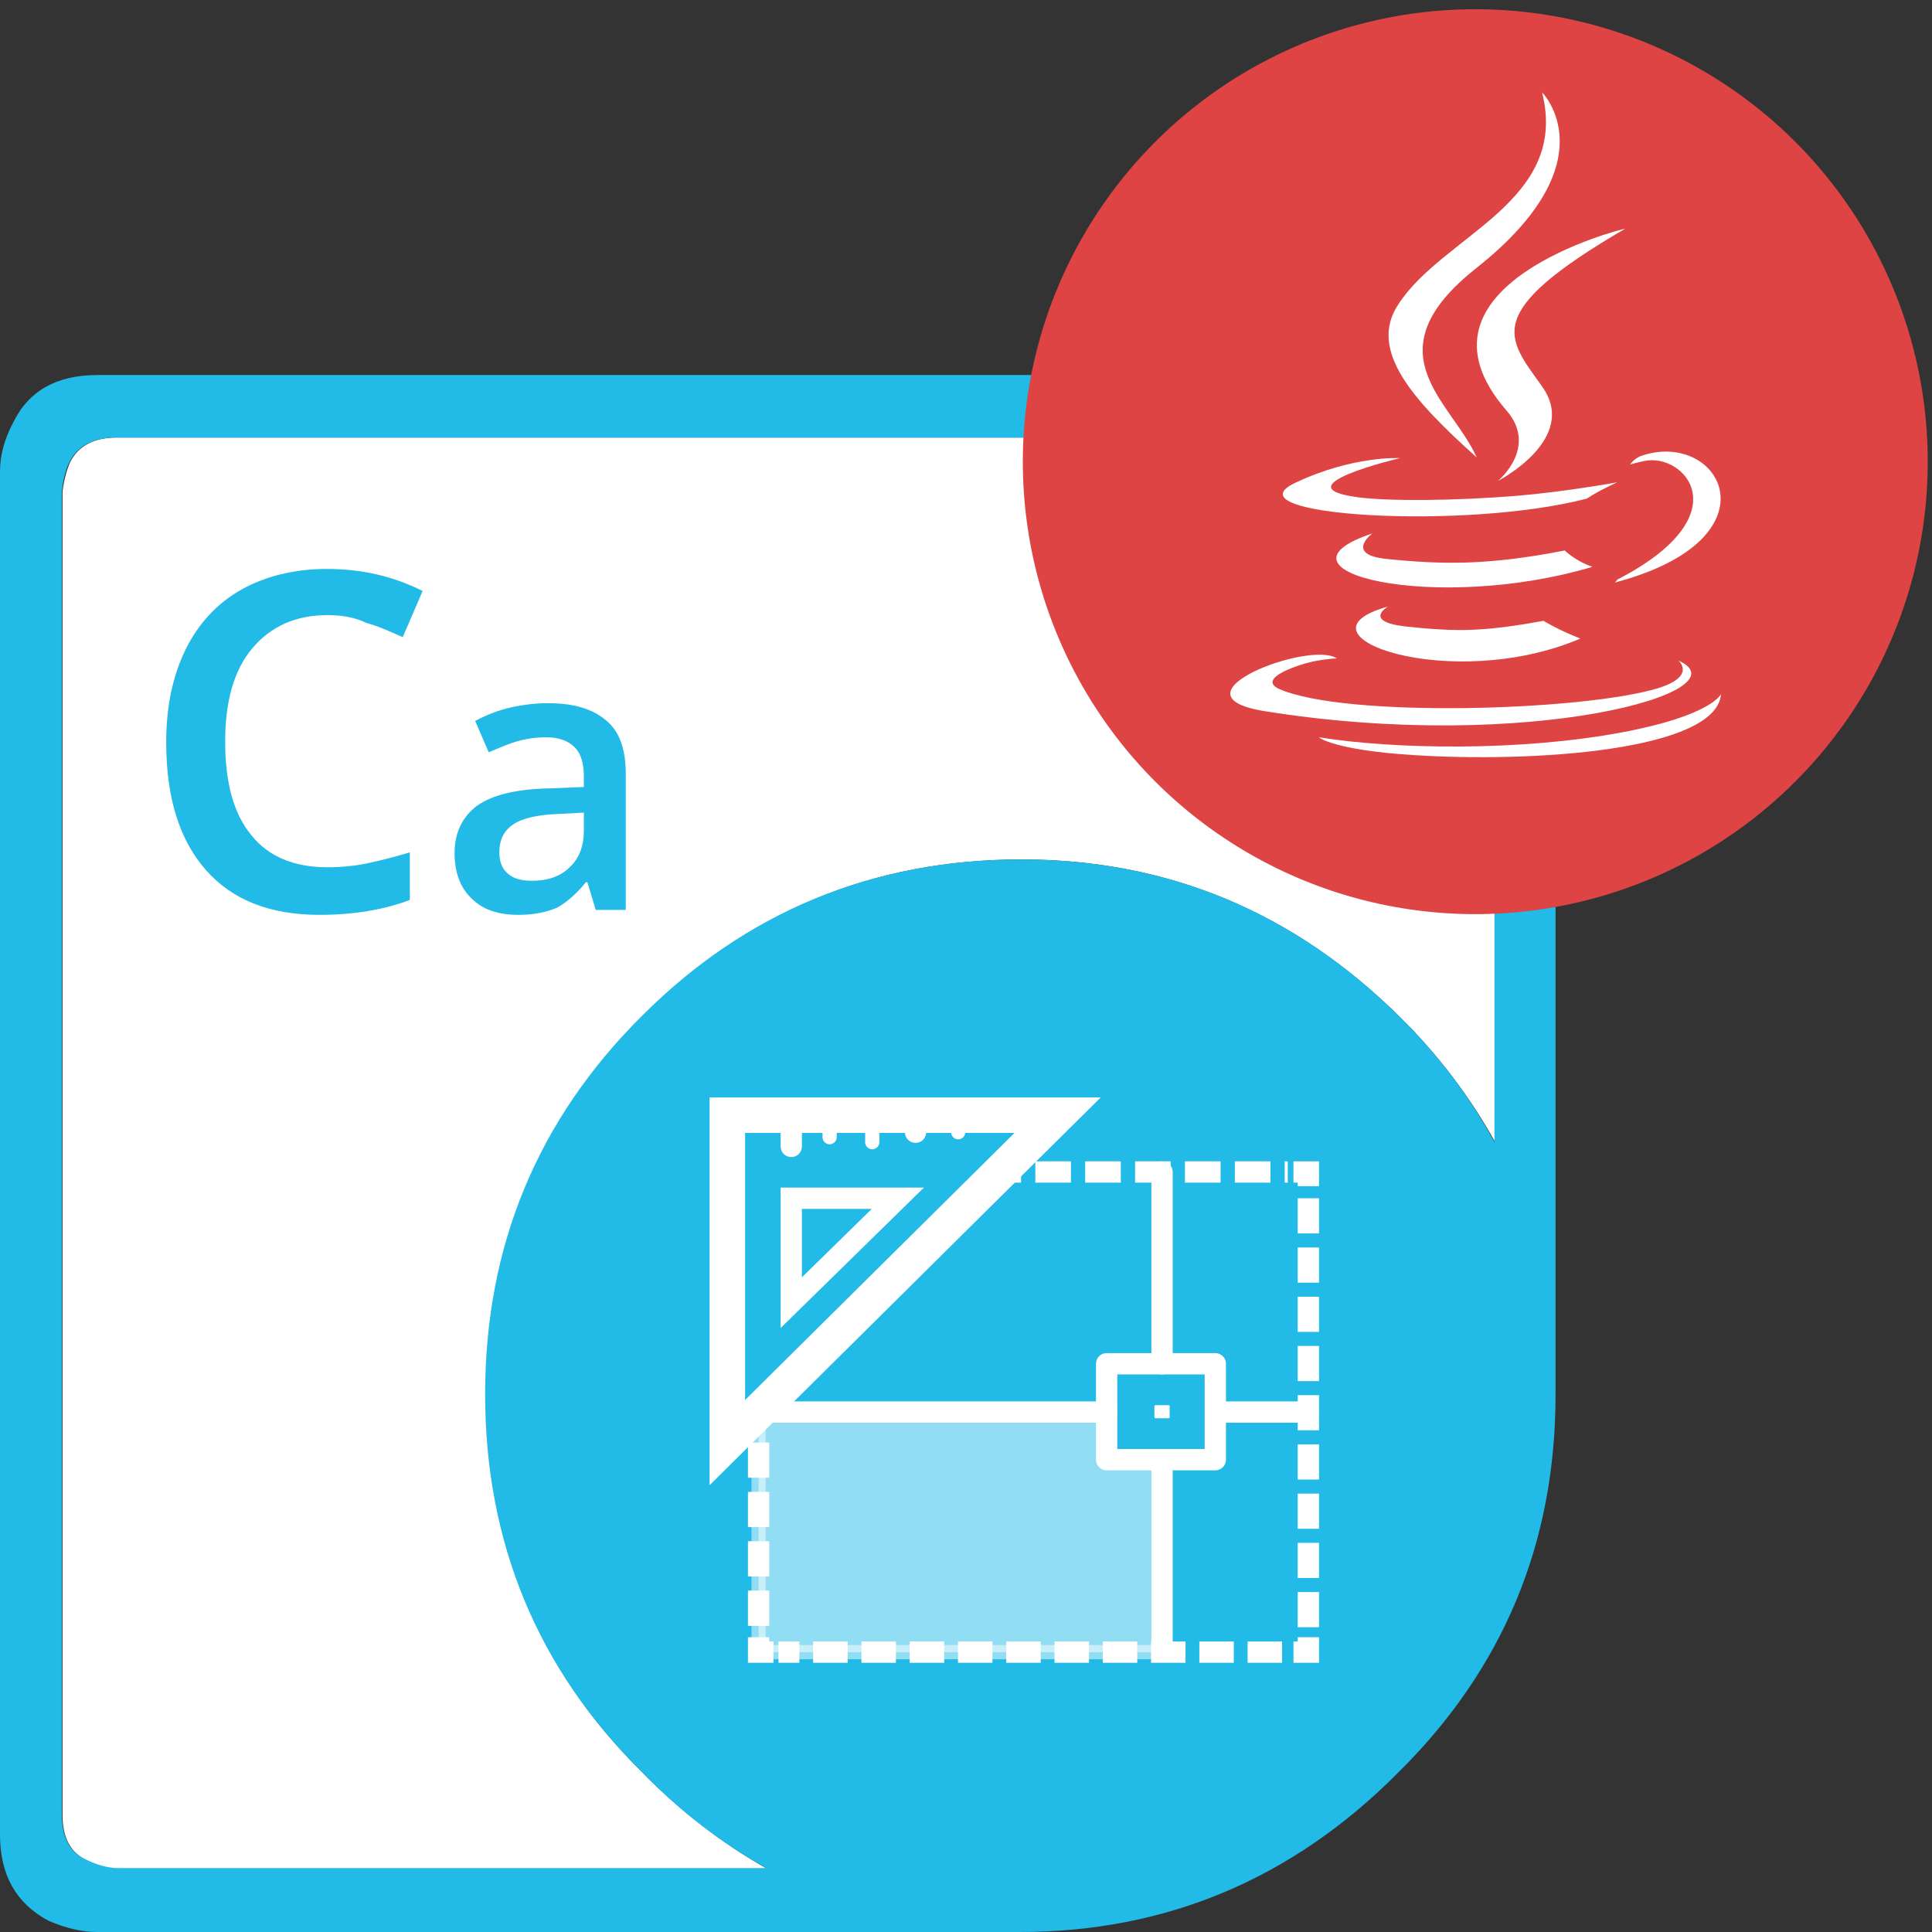 <?xml version="1.0" encoding="UTF-8"?>
<svg xmlns="http://www.w3.org/2000/svg" xmlns:xlink="http://www.w3.org/1999/xlink" version="1.1" id="Layer_1" x="0px" y="0px" viewBox="0 0 272 272" style="enable-background:new 0 0 272 272;" xml:space="preserve">
<rect x="0" y="0" width="272" height="272" fill="#333333" stroke="none"/>
<style type="text/css">
	.st0{fill-rule:evenodd;clip-rule:evenodd;fill:#FFFFFF;}
	.st1{fill-rule:evenodd;clip-rule:evenodd;fill:#22BAE6;}
	.st2{fill:#22BAE6;}
	.st3{fill:none;stroke:#FFFFFF;stroke-width:3;stroke-miterlimit:10;}
	.st4{fill:none;stroke:#FFFFFF;stroke-width:3;stroke-miterlimit:10;stroke-dasharray:4.854,1.942;}
	.st5{fill:none;stroke:#FFFFFF;stroke-width:3;stroke-miterlimit:10;stroke-dasharray:4.965,1.986;}
	.st6{fill:none;stroke:#FFFFFF;stroke-width:3;stroke-miterlimit:10;stroke-dasharray:5.016,2.006;}
	.st7{fill:none;stroke:#FFFFFF;stroke-width:3;stroke-miterlimit:10;stroke-dasharray:4.95,1.98;}
	.st8{fill:none;stroke:#FFFFFF;stroke-width:3;stroke-linecap:round;stroke-linejoin:round;stroke-miterlimit:10;}
	.st9{fill:#FFFFFF;stroke:#FFFFFF;stroke-width:0.348;stroke-linecap:round;stroke-linejoin:round;stroke-miterlimit:10;}
	.st10{fill:none;stroke:#FFFFFF;stroke-width:5;stroke-miterlimit:10;}
	.st11{fill:none;stroke:#FFFFFF;stroke-width:2;stroke-linecap:round;stroke-linejoin:round;stroke-miterlimit:10;}
	
		.st12{opacity:0.5;fill:#FFFFFF;stroke:#FFFFFF;stroke-width:2;stroke-linecap:round;stroke-linejoin:round;stroke-miterlimit:10;enable-background:new    ;}
	.st13{fill:#DD4443;}
	.st14{fill:#FFFFFF;}
</style>
<g id="CAD">
	<path id="XMLID_8_" class="st0" d="M143.8,121c-20.9,0-38.7,7.4-53.3,22.1c-14.7,14.6-22.1,32.4-22.1,53.3s7.4,38.7,22.1,53.2   c5.4,5.5,11.3,10,17.5,13.5H16.4c-1.5-0.1-2.8-0.5-4.2-1.2c-2.3-1.1-3.4-3.2-3.4-6.4V69.2c0.2-1.6,0.6-3.1,1.1-4.2   c1.2-2.3,3.4-3.4,6.6-3.4h186.3l1.2,0.2c1.1,0.2,2,0.5,2.9,0.8c2.4,1.1,3.6,3.2,3.6,6.6v91.6c-3.5-6.3-8-12.3-13.5-17.7   C182.1,128.4,164.4,121,143.8,121z"></path>
	<g>
		<path id="XMLID_2_" class="st1" d="M143.8,121c20.6,0,38.4,7.4,53.2,22.1c5.5,5.4,10,11.4,13.4,17.7V69.2c0-3.3-1.2-5.5-3.6-6.6    c-0.8-0.3-1.8-0.6-2.9-0.8l-1.2-0.2H16.4c-3.2,0-5.4,1.1-6.6,3.4c-0.6,1.2-0.9,2.6-1.1,4.2v186.2c0,3.2,1.1,5.4,3.4,6.4    c1.4,0.7,2.8,1.1,4.2,1.2h91.6c-6.3-3.5-12.2-8-17.5-13.5c-14.7-14.5-22.1-32.3-22.1-53.2s7.4-38.7,22.1-53.3    C105,128.4,122.8,121,143.8,121z M207.6,53c2,0.4,3.6,0.9,4.6,1.5c4.5,2.2,6.8,6.2,6.8,11.9v130c0,20.9-7.4,38.6-22.2,53.2    C182,264.5,164.2,272,143.6,272h-130c-2.2,0-4.5-0.6-6.8-1.6C2.3,268,0,264,0,258.3V66.4c0-2.3,0.6-4.5,1.8-6.8    C4,55,8,52.8,13.7,52.8h191.7L207.6,53z"></path>
		<g>
			<path class="st2" d="M46.1,86.6c-4.5,0-8,1.6-10.6,4.7c-2.6,3.1-3.8,7.5-3.8,13.1c0,5.8,1.2,10.2,3.7,13.2c2.4,3,6,4.5,10.7,4.5     c2,0,4-0.2,5.8-0.6c1.9-0.4,3.8-0.9,5.8-1.5v6.7c-3.7,1.4-8,2.1-12.7,2.1c-7,0-12.3-2.1-16-6.3c-3.7-4.2-5.6-10.1-5.6-18     c0-5,0.9-9.3,2.7-13c1.8-3.7,4.5-6.6,7.9-8.5s7.5-2.9,12-2.9c4.9,0,9.3,1,13.5,3.1l-2.8,6.5c-1.6-0.7-3.3-1.5-5.1-2     C49.9,86.9,48.1,86.6,46.1,86.6z"></path>
			<path class="st2" d="M83.9,128.2l-1.2-4h-0.2c-1.4,1.7-2.8,2.9-4.1,3.6c-1.4,0.6-3.2,1-5.4,1c-2.8,0-5-0.7-6.6-2.3     c-1.6-1.5-2.4-3.7-2.4-6.4c0-2.9,1.1-5.1,3.2-6.7c2.2-1.5,5.5-2.3,10-2.4l5-0.2v-1.5c0-1.8-0.4-3.2-1.3-4.1s-2.2-1.4-4-1.4     c-1.5,0-2.8,0.2-4.2,0.6c-1.4,0.4-2.6,1-3.9,1.5l-1.9-4.4c1.5-0.8,3.2-1.5,5-1.9c1.8-0.4,3.6-0.6,5.2-0.6c3.7,0,6.3,0.8,8.2,2.4     c1.9,1.5,2.8,4.1,2.8,7.5v19.2H83.9L83.9,128.2z M74.9,124c2.2,0,4-0.6,5.3-1.9c1.3-1.2,2-2.9,2-5.2v-2.5l-3.7,0.2     c-2.8,0.1-5,0.6-6.3,1.5s-1.9,2.2-1.9,3.9c0,1.3,0.4,2.3,1.1,2.9C72.2,123.7,73.4,124,74.9,124z"></path>
		</g>
	</g>
	<g>
		<g>
			<g>
				<polyline class="st3" points="184.2,230.5 184.2,232.6 182.1,232.6     "></polyline>
				<line class="st4" x1="180.5" y1="232.6" x2="109.6" y2="232.6"></line>
				<polyline class="st3" points="108.9,232.6 106.8,232.6 106.8,230.5     "></polyline>
				<line class="st5" x1="106.8" y1="228.9" x2="106.8" y2="201.5"></line>
				<polyline class="st3" points="106.8,200.7 106.8,198.7 108.3,197.2     "></polyline>
				<polyline class="st6" points="109.4,196.1 127.2,178.6 140.8,165 181.3,165     "></polyline>
				<polyline class="st3" points="182.1,165 184.2,165 184.2,167     "></polyline>
				<line class="st7" x1="184.2" y1="168.7" x2="184.2" y2="229.7"></line>
			</g>
		</g>
		<rect x="155.8" y="192" class="st8" width="15.3" height="13.5"></rect>
		<rect x="162.7" y="198" class="st9" width="1.8" height="1.5"></rect>
		<polygon class="st10" points="148.9,157 102.4,157 102.4,203.1   "></polygon>
		<polygon class="st3" points="126.4,168.7 111.4,168.7 111.4,183.4   "></polygon>
		<line class="st8" x1="111.4" y1="156.7" x2="111.4" y2="161.4"></line>
		<line class="st11" x1="122.8" y1="156.7" x2="122.8" y2="160.8"></line>
		<line class="st8" x1="128.9" y1="157.5" x2="128.9" y2="159.4"></line>
		<line class="st11" x1="134.9" y1="157.5" x2="134.9" y2="159.4"></line>
		<line class="st11" x1="116.8" y1="157.5" x2="116.8" y2="160.1"></line>
		<line class="st8" x1="163.6" y1="192" x2="163.6" y2="165"></line>
		<line class="st8" x1="163.6" y1="232.1" x2="163.6" y2="205.8"></line>
		<line class="st8" x1="155.8" y1="198.8" x2="106.8" y2="198.8"></line>
		<line class="st8" x1="171.2" y1="198.8" x2="184.2" y2="198.8"></line>
		<polygon class="st12" points="163.4,232.6 106.8,232.6 106.8,198.8 155.8,198.8 155.8,205.1 163.4,205.5   "></polygon>
	</g>
</g>
<circle class="st13" cx="207.7" cy="65" r="63.7"></circle>
<g>
	<path class="st14" d="M195.4,85.4c0,0-3.6,2.1,2.5,2.8c7.4,0.8,11.2,0.7,19.4-0.8c0,0,2.1,1.3,5.2,2.5   C204.2,97.7,181,89.4,195.4,85.4"></path>
	<path class="st14" d="M193.2,75.1c0,0-4,3,2.1,3.6c7.9,0.8,14.2,0.9,25-1.2c0,0,1.5,1.5,3.9,2.3C202,86.4,177.3,80.4,193.2,75.1"></path>
	<path class="st14" d="M212.1,57.8c4.5,5.2-1.2,9.9-1.2,9.9s11.5-5.9,6.2-13.3c-4.9-6.9-8.7-10.3,11.7-22.2   C228.8,32.1,196.7,40.1,212.1,57.8"></path>
	<path class="st14" d="M236.3,93c0,0,2.6,2.2-2.9,3.9c-10.6,3.2-44,4.2-53.3,0.1c-3.3-1.5,2.9-3.5,4.9-3.9c2.1-0.4,3.2-0.4,3.2-0.4   c-3.7-2.6-24,5.1-10.3,7.4C215.2,106.1,246,97.3,236.3,93"></path>
	<path class="st14" d="M197.1,64.5c0,0-17,4-6,5.5c4.6,0.6,13.9,0.5,22.5-0.2c7-0.6,14.1-1.9,14.1-1.9s-2.5,1.1-4.3,2.3   c-17.3,4.5-50.7,2.4-41.1-2.2C190.5,64.1,197.1,64.5,197.1,64.5"></path>
	<path class="st14" d="M227.7,81.6c17.6-9.1,9.4-17.9,3.8-16.7c-1.4,0.3-2,0.5-2,0.5s0.5-0.8,1.5-1.2c11.2-3.9,19.8,11.6-3.6,17.8   C227.3,82,227.6,81.8,227.7,81.6"></path>
	<path class="st14" d="M217.1,13c0,0,9.7,9.7-9.2,24.7c-15.2,12-3.5,18.8,0,26.7c-8.9-8-15.4-15.1-11-21.6   C203.2,33.1,221,28.4,217.1,13"></path>
	<path class="st14" d="M198.9,106.3c16.9,1.1,42.8-0.6,43.4-8.6c0,0-1.2,3-13.9,5.4c-14.4,2.7-32.1,2.4-42.7,0.7   C185.6,103.8,187.8,105.6,198.9,106.3"></path>
</g>
</svg>
